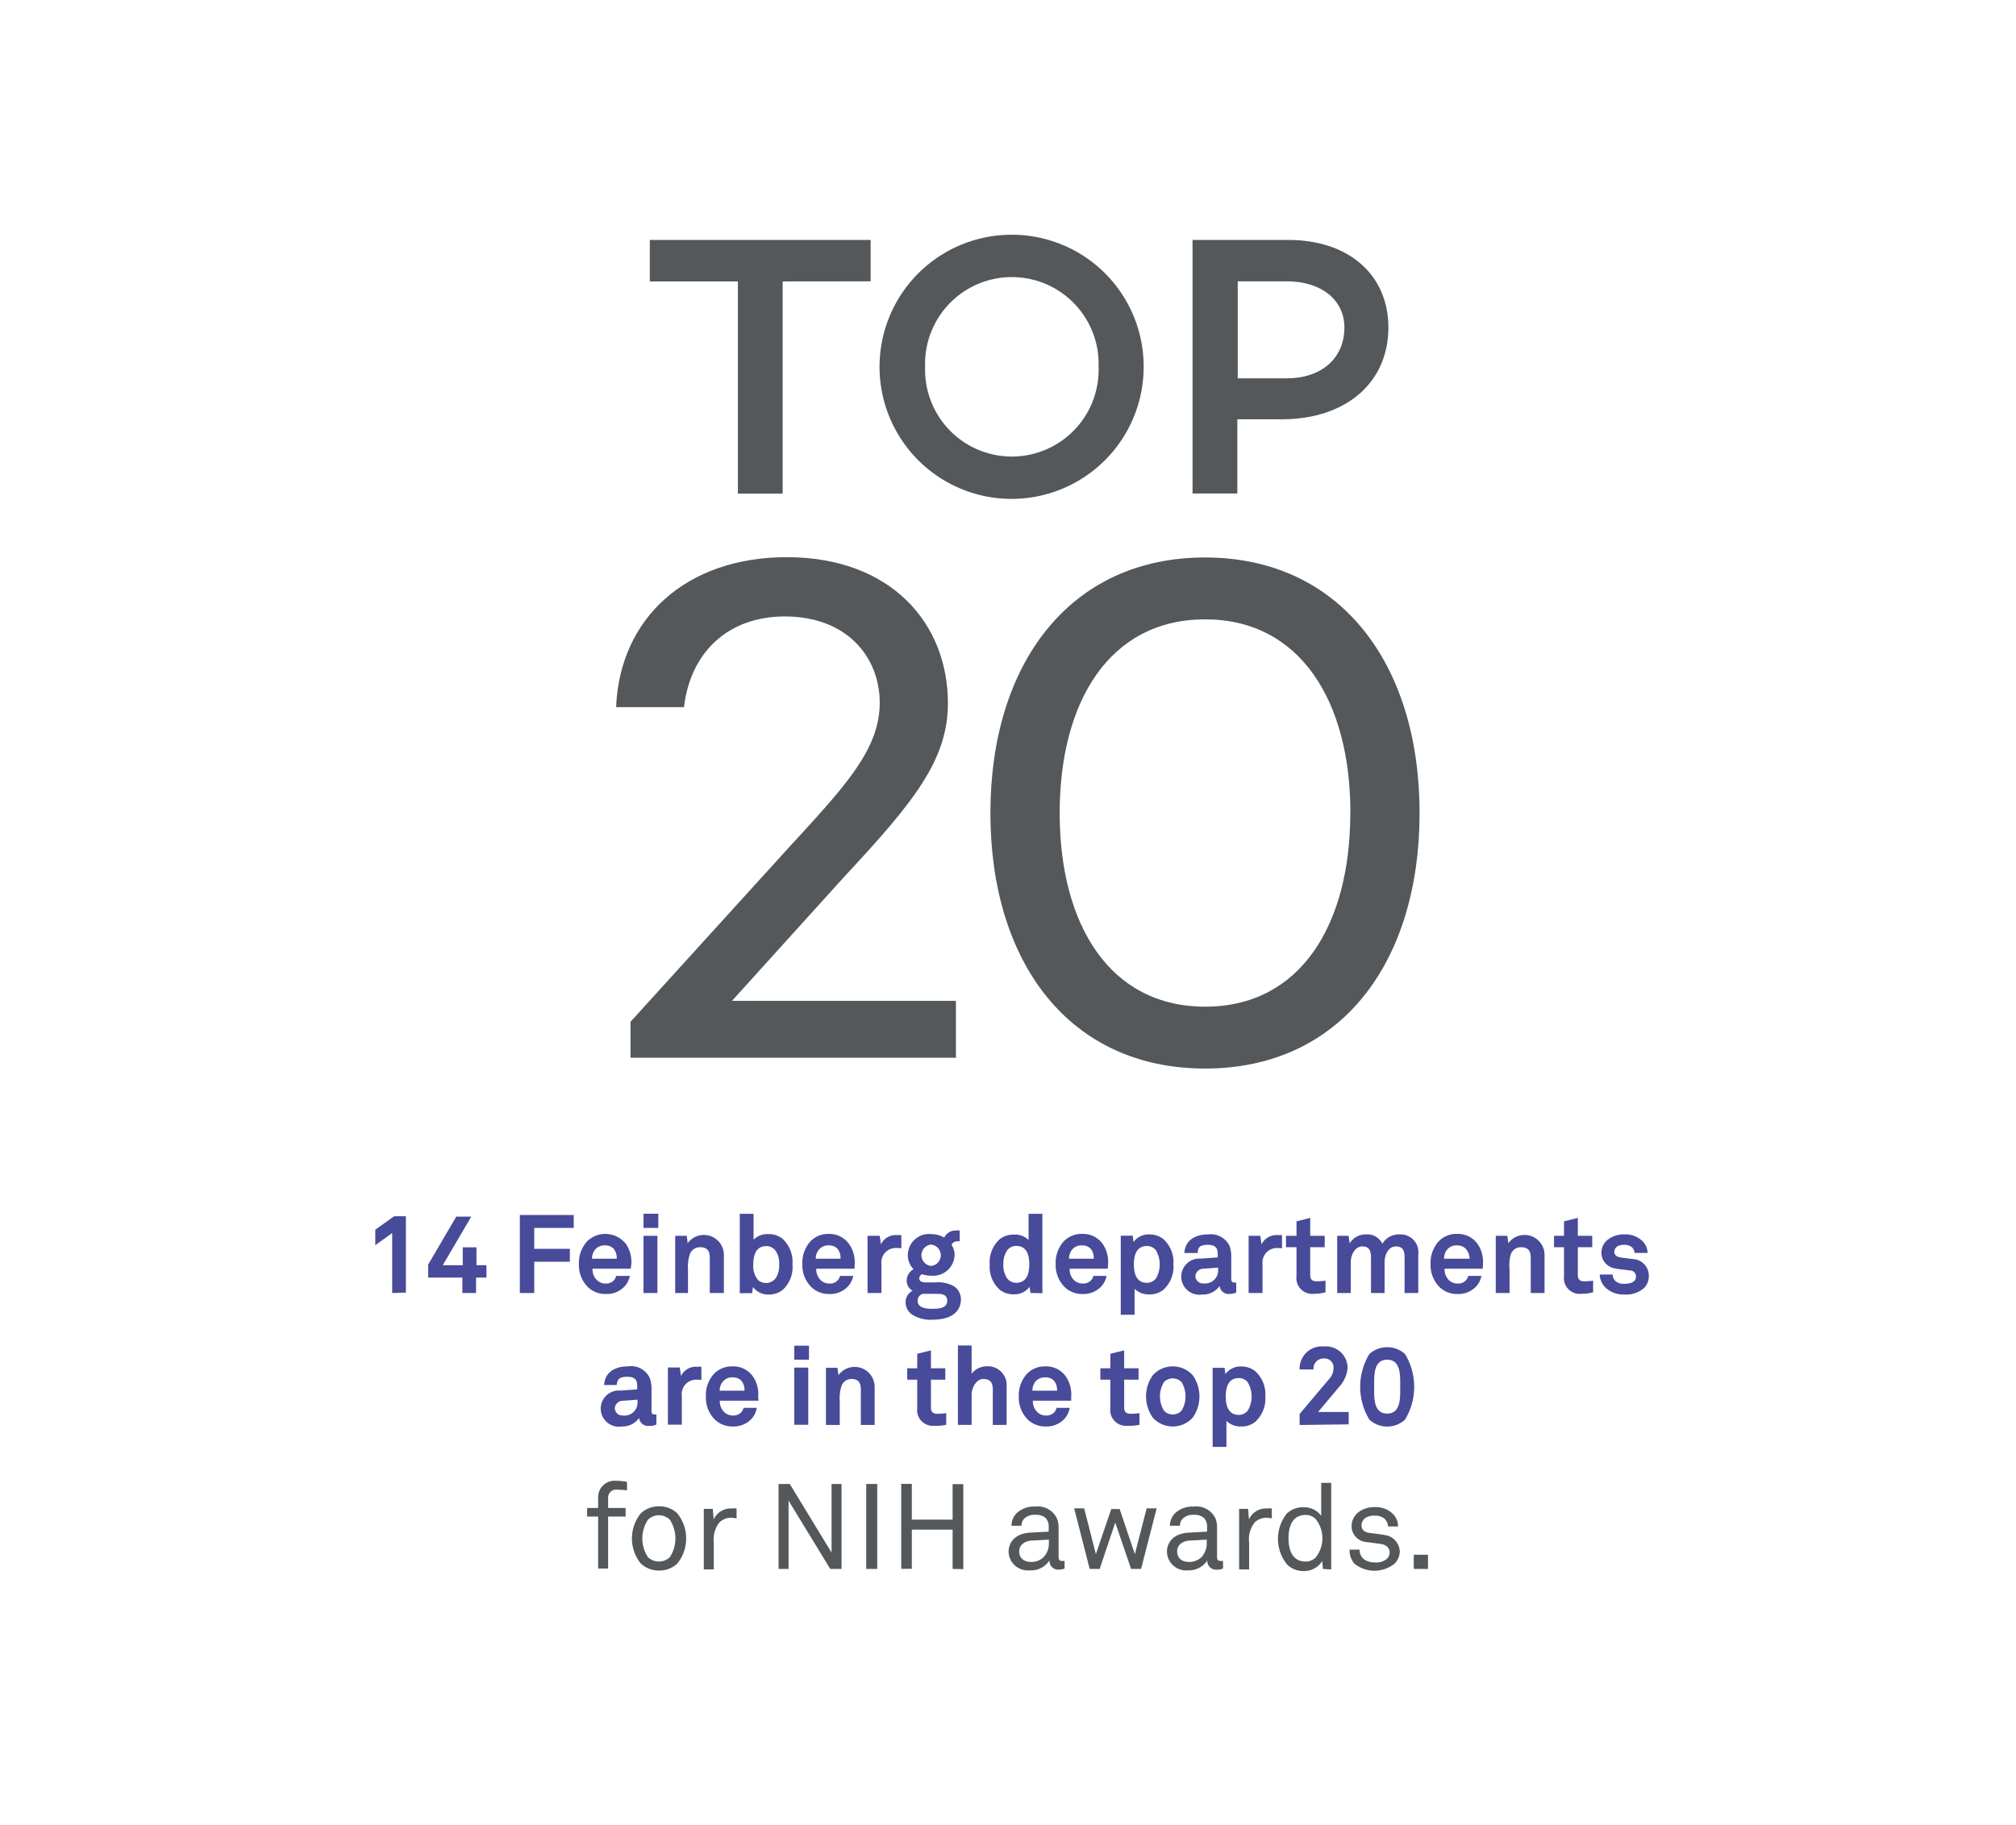 <svg xmlns="http://www.w3.org/2000/svg" viewBox="0 0 201.66 182.54"><defs><style>.cls-1{fill:#54585a;}.cls-2{fill:#484a9a;}.cls-3{fill:none;}</style></defs><g id="paragraphs"><path class="cls-1" d="M95.62,105.8H63.07v-3.6l15.7-17.28C84.38,78.8,88,75.05,88,70.3c0-4.54-3.24-8.64-9.5-8.64-5.62,0-9.43,3.53-10.08,9.07H61.63c.36-8.93,7.06-15,17.06-15,10.44,0,16.13,6.62,16.13,14.61,0,5.69-3.45,9.94-10.44,17.43L73.22,100.11h22.4Z"/><path class="cls-1" d="M142,81.32c0,14.9-7.85,25.56-21.46,25.56S99.07,96.22,99.07,81.32,107,55.76,120.53,55.76,142,66.41,142,81.32Zm-6.92,0c0-11.16-5-19.37-14.54-19.37S106,70.16,106,81.32s5,19.37,14.55,19.37S135.07,92.48,135.07,81.32Z"/><path class="cls-1" d="M78.29,28.15V49.37H73.81V28.15H65V24H87.09v4.14Z"/><path class="cls-1" d="M114.4,36.69a13.21,13.21,0,1,1-13.2-13.21A13.18,13.18,0,0,1,114.4,36.69Zm-4.51,0a8.68,8.68,0,1,0-17.35,0,8.68,8.68,0,1,0,17.35,0Z"/><path class="cls-1" d="M128.88,24c6.05,0,10,3.5,10,8.76,0,5.52-4.25,9.18-10.67,9.18h-4.44v7.42h-4.48V24Zm-.15,13.84c3.44,0,5.75-2,5.75-5.08,0-2.76-2.31-4.62-5.75-4.62h-4.92v9.7Z"/><path class="cls-2" d="M39.23,129.33v-6l-1.69,1.22V123l1.89-1.35H40.6v7.64Z"/><path class="cls-2" d="M47.62,127.79v1.54H46.25v-1.54H42.83v-1.3l2.81-4.8h1.5l-2.85,4.86h2v-1.79h1.37v1.79h1v1.24Z"/><path class="cls-2" d="M53.44,122.82v2.09H57v1.29H53.44v3.13H52v-7.8h5.39v1.29Z"/><path class="cls-2" d="M63.1,126.9H59.27a1.49,1.49,0,0,0,.42,1.12,1.17,1.17,0,0,0,.84.36,1.07,1.07,0,0,0,.84-.28,1,1,0,0,0,.27-.48H63a2.19,2.19,0,0,1-.48,1,2.42,2.42,0,0,1-1.92.81,2.49,2.49,0,0,1-1.81-.71,3.1,3.1,0,0,1-.88-2.29,3.2,3.2,0,0,1,.83-2.28,2.61,2.61,0,0,1,3.91.33,3.2,3.2,0,0,1,.5,2S63.1,126.78,63.1,126.9Zm-1.72-2a1.14,1.14,0,0,0-.87-.33,1.19,1.19,0,0,0-1,.44,1.44,1.44,0,0,0-.29.89h2.47A1.47,1.47,0,0,0,61.38,124.9Z"/><path class="cls-2" d="M64.37,122.82V121.4h1.48v1.42Zm0,6.51v-5.72h1.39v5.72Z"/><path class="cls-2" d="M71,129.33v-3.51c0-.67-.22-1.07-1-1.07a1.07,1.07,0,0,0-1,.72,4,4,0,0,0-.18,1.53v2.33H67.54v-5.72H68.7l.09.74a2,2,0,0,1,3.62,1.17v3.81Z"/><path class="cls-2" d="M78.31,129a2.12,2.12,0,0,1-1.39.48,1.88,1.88,0,0,1-1.6-.75l-.09.62H74v-7.94h1.38V124a1.94,1.94,0,0,1,1.49-.56,2.18,2.18,0,0,1,1.4.46,3.14,3.14,0,0,1,1,2.55A3.09,3.09,0,0,1,78.31,129Zm-.74-3.9a1.11,1.11,0,0,0-.92-.46c-1.08,0-1.3,1-1.3,1.84a2.14,2.14,0,0,0,.49,1.56,1.21,1.21,0,0,0,1.73-.16,2.3,2.3,0,0,0,.37-1.4A2.24,2.24,0,0,0,77.57,125.08Z"/><path class="cls-2" d="M85.48,126.9H81.65a1.52,1.52,0,0,0,.42,1.12,1.2,1.2,0,0,0,.85.36,1,1,0,0,0,.83-.28,1,1,0,0,0,.28-.48h1.32a2.19,2.19,0,0,1-.48,1,2.44,2.44,0,0,1-1.93.81,2.49,2.49,0,0,1-1.8-.71,3.07,3.07,0,0,1-.88-2.29,3.19,3.19,0,0,1,.82-2.28,2.46,2.46,0,0,1,1.83-.73A2.43,2.43,0,0,1,85,124.53a3.19,3.19,0,0,1,.49,2S85.48,126.78,85.48,126.9Zm-1.71-2a1.16,1.16,0,0,0-.87-.33,1.19,1.19,0,0,0-1,.44,1.39,1.39,0,0,0-.3.89h2.48A1.47,1.47,0,0,0,83.77,124.9Z"/><path class="cls-2" d="M89.64,124.83a1.44,1.44,0,0,0-1.47,1.62v2.88H86.78v-5.72H88l.12.86a1.63,1.63,0,0,1,1.61-.93,3,3,0,0,1,.43,0v1.32A2.52,2.52,0,0,0,89.64,124.83Z"/><path class="cls-2" d="M93.29,132a3.41,3.41,0,0,1-2-.48,1.46,1.46,0,0,1-.7-1.25,1.28,1.28,0,0,1,.69-1.17,1.12,1.12,0,0,1-.58-1,1.28,1.28,0,0,1,.69-1.15,1.92,1.92,0,0,1-.58-1.41,2.12,2.12,0,0,1,2.35-2.1,2.54,2.54,0,0,1,1.29.35,1.26,1.26,0,0,1,1.17-.71,2.42,2.42,0,0,1,.38,0v1.07l-.11,0c-.32,0-.61.09-.7.37a1.94,1.94,0,0,1,.3,1,2.15,2.15,0,0,1-2.33,2.08,2.88,2.88,0,0,1-.93-.15.5.5,0,0,0-.28.4c0,.34.34.42.62.42h1a3.25,3.25,0,0,1,1.86.39,1.57,1.57,0,0,1,.69,1.37C96.05,131.6,94.57,132,93.29,132Zm.1-2.59H92.31a.71.71,0,0,0-.52.7c0,.73.91.8,1.45.8s1.51,0,1.51-.8S93.91,129.42,93.39,129.42Zm-.25-4.92a1.07,1.07,0,0,0,0,2.13,1.07,1.07,0,0,0,0-2.13Z"/><path class="cls-2" d="M103.08,129.33l-.09-.62a1.88,1.88,0,0,1-1.6.75A2.15,2.15,0,0,1,100,129a3.08,3.08,0,0,1-1-2.5,3.14,3.14,0,0,1,1-2.55,2.18,2.18,0,0,1,1.4-.46,1.92,1.92,0,0,1,1.49.54v-2.62h1.38v7.94Zm-1.42-4.71a1.1,1.1,0,0,0-.92.46,2.24,2.24,0,0,0-.37,1.38,2.3,2.3,0,0,0,.37,1.4,1.12,1.12,0,0,0,.92.45c1.08,0,1.3-1,1.3-1.85S102.74,124.62,101.66,124.62Z"/><path class="cls-2" d="M110.81,126.9H107a1.48,1.48,0,0,0,.41,1.12,1.22,1.22,0,0,0,.85.36,1.07,1.07,0,0,0,.84-.28,1,1,0,0,0,.27-.48h1.32a2.19,2.19,0,0,1-.48,1,2.44,2.44,0,0,1-1.93.81,2.49,2.49,0,0,1-1.8-.71,3.1,3.1,0,0,1-.88-2.29,3.19,3.19,0,0,1,.82-2.28,2.46,2.46,0,0,1,1.83-.73,2.4,2.4,0,0,1,2.09,1.06,3.2,3.2,0,0,1,.5,2S110.81,126.78,110.81,126.9Zm-1.71-2a1.16,1.16,0,0,0-.87-.33,1.19,1.19,0,0,0-1,.44,1.44,1.44,0,0,0-.3.89h2.48A1.47,1.47,0,0,0,109.1,124.9Z"/><path class="cls-2" d="M116.38,129a2.13,2.13,0,0,1-1.4.47,2,2,0,0,1-1.49-.56v2.6h-1.38v-7.91h1.19l.09.63a1.86,1.86,0,0,1,1.6-.76,2.18,2.18,0,0,1,1.39.48,3.1,3.1,0,0,1,1,2.5A3.14,3.14,0,0,1,116.38,129Zm-.74-3.92a1.1,1.1,0,0,0-.92-.45c-1.08,0-1.3,1-1.3,1.84s.22,1.84,1.3,1.84a1.13,1.13,0,0,0,.92-.45,2.8,2.8,0,0,0,0-2.78Z"/><path class="cls-2" d="M123,129.42a.89.89,0,0,1-1-.8,2,2,0,0,1-1.74.86,1.81,1.81,0,1,1-.13-3.59l1.68-.12v-.35c0-.54-.19-.91-1-.91s-1,.29-1,.82h-1.34c.08-1.29,1.1-1.86,2.38-1.86a2.07,2.07,0,0,1,2.15,1.17,3.2,3.2,0,0,1,.16,1.15v2.12c0,.27.09.37.32.37a.65.65,0,0,0,.18,0v1A1.44,1.44,0,0,1,123,129.42Zm-1.15-2.63-1.45.11a.81.81,0,0,0-.83.75.76.76,0,0,0,.82.72,1.3,1.3,0,0,0,1.46-1.31Z"/><path class="cls-2" d="M127.76,124.83a1.45,1.45,0,0,0-1.47,1.62v2.88H124.9v-5.72h1.17l.12.86a1.65,1.65,0,0,1,1.62-.93l.43,0v1.32A2.63,2.63,0,0,0,127.76,124.83Z"/><path class="cls-2" d="M131.42,129.41a1.57,1.57,0,0,1-1.73-1.76v-2.9h-1.05v-1.14h1.05v-1.45l1.37-.34v1.79h1.45v1.14h-1.45v2.78c0,.44.2.63.64.63a7.65,7.65,0,0,0,.89-.06v1.16A4.58,4.58,0,0,1,131.42,129.41Z"/><path class="cls-2" d="M140.5,129.33v-3.55c0-.7-.18-1.11-.88-1.11s-1.12.82-1.12,1.54v3.12h-1.36v-3.55c0-.7-.19-1.11-.88-1.11s-1.14.82-1.14,1.54v3.12h-1.36v-5.72h1.14l.11.76a1.83,1.83,0,0,1,1.63-.9,1.68,1.68,0,0,1,1.64.93,1.91,1.91,0,0,1,1.73-.93,1.78,1.78,0,0,1,1.86,2v3.86Z"/><path class="cls-2" d="M148.32,126.9H144.5a1.52,1.52,0,0,0,.41,1.12,1.22,1.22,0,0,0,.85.36,1.07,1.07,0,0,0,.84-.28,1,1,0,0,0,.27-.48h1.32a2.19,2.19,0,0,1-.48,1,2.44,2.44,0,0,1-1.93.81,2.49,2.49,0,0,1-1.8-.71,3.1,3.1,0,0,1-.88-2.29,3.19,3.19,0,0,1,.82-2.28,2.46,2.46,0,0,1,1.83-.73,2.4,2.4,0,0,1,2.09,1.06,3.2,3.2,0,0,1,.5,2S148.32,126.78,148.32,126.9Zm-1.71-2a1.16,1.16,0,0,0-.87-.33,1.19,1.19,0,0,0-1,.44,1.38,1.38,0,0,0-.29.89H147A1.47,1.47,0,0,0,146.61,124.9Z"/><path class="cls-2" d="M153.12,129.33v-3.51c0-.67-.22-1.07-1-1.07a1.07,1.07,0,0,0-1,.72A4.15,4.15,0,0,0,151,127v2.33h-1.38v-5.72h1.16l.1.74a2,2,0,0,1,3.62,1.17v3.81Z"/><path class="cls-2" d="M158.18,129.41a1.57,1.57,0,0,1-1.73-1.76v-2.9h-1v-1.14h1v-1.45l1.38-.34v1.79h1.44v1.14h-1.44v2.78c0,.44.2.63.64.63a7.94,7.94,0,0,0,.89-.06v1.16A4.66,4.66,0,0,1,158.18,129.41Z"/><path class="cls-2" d="M164.47,128.82a2.73,2.73,0,0,1-2,.66,2.6,2.6,0,0,1-1.84-.66,1.92,1.92,0,0,1-.61-1.34h1.29a.93.93,0,0,0,.31.68,1.31,1.31,0,0,0,.87.25c.46,0,1.16-.1,1.16-.73a.59.59,0,0,0-.57-.6c-.51-.08-1.08-.11-1.58-.22a1.59,1.59,0,0,1-1.31-1.53,1.64,1.64,0,0,1,.58-1.29,2.64,2.64,0,0,1,1.74-.57,2.47,2.47,0,0,1,1.79.67,1.78,1.78,0,0,1,.51,1.18h-1.31a.79.79,0,0,0-.23-.54,1.11,1.11,0,0,0-.75-.27,1.42,1.42,0,0,0-.6.09.66.66,0,0,0-.44.61c0,.4.36.53.66.57l1.23.16a1.66,1.66,0,0,1,1.56,1.62A1.71,1.71,0,0,1,164.47,128.82Z"/><path class="cls-2" d="M64.93,142.62a.89.89,0,0,1-1-.8,2,2,0,0,1-1.74.86,1.81,1.81,0,1,1-.13-3.59l1.68-.12v-.35c0-.54-.18-.91-1-.91s-1,.29-1.05.82H60.43c.08-1.29,1.1-1.86,2.38-1.86A2.06,2.06,0,0,1,65,137.84a3.21,3.21,0,0,1,.17,1.15v2.12c0,.27.08.37.32.37l.17,0v1A1.37,1.37,0,0,1,64.93,142.62ZM63.77,140l-1.45.11a.8.8,0,0,0-.82.75.75.75,0,0,0,.81.72,1.29,1.29,0,0,0,1.46-1.31Z"/><path class="cls-2" d="M69.67,138a1.44,1.44,0,0,0-1.47,1.62v2.88H66.81v-5.72H68l.12.86a1.63,1.63,0,0,1,1.61-.93,3,3,0,0,1,.43,0v1.32A2.52,2.52,0,0,0,69.67,138Z"/><path class="cls-2" d="M75.87,140.1H72a1.52,1.52,0,0,0,.42,1.12,1.22,1.22,0,0,0,.85.36,1.07,1.07,0,0,0,.84-.28,1,1,0,0,0,.27-.48h1.32a2.19,2.19,0,0,1-.48,1.05,2.44,2.44,0,0,1-1.93.81,2.49,2.49,0,0,1-1.8-.71,3.1,3.1,0,0,1-.88-2.29,3.19,3.19,0,0,1,.82-2.28,2.5,2.5,0,0,1,1.83-.73,2.4,2.4,0,0,1,2.09,1.06,3.12,3.12,0,0,1,.49,2S75.87,140,75.87,140.1Zm-1.71-2a1.16,1.16,0,0,0-.87-.33,1.19,1.19,0,0,0-1,.44,1.39,1.39,0,0,0-.3.89h2.48A1.47,1.47,0,0,0,74.16,138.1Z"/><path class="cls-2" d="M79.45,136V134.6h1.47V136Zm0,6.51v-5.72h1.4v5.72Z"/><path class="cls-2" d="M86.11,142.53V139c0-.67-.22-1.07-.94-1.07a1.05,1.05,0,0,0-1,.72A4,4,0,0,0,84,140.2v2.33H82.62v-5.72h1.15l.1.74a2,2,0,0,1,3.62,1.17v3.81Z"/><path class="cls-2" d="M93.47,142.61a1.57,1.57,0,0,1-1.72-1.76V138h-1v-1.14h1v-1.45l1.37-.34v1.79h1.44V138H93.12v2.78c0,.44.2.63.64.63a7.79,7.79,0,0,0,.89-.06v1.16A4.66,4.66,0,0,1,93.47,142.61Z"/><path class="cls-2" d="M99.31,142.53V139c0-.66-.22-1.07-.94-1.07s-1.18.88-1.18,1.59v3H95.82v-7.94h1.37v2.83a1.91,1.91,0,0,1,1.56-.75,1.88,1.88,0,0,1,1.94,2.05v3.81Z"/><path class="cls-2" d="M107.15,140.1h-3.83a1.49,1.49,0,0,0,.42,1.12,1.17,1.17,0,0,0,.84.36,1.07,1.07,0,0,0,.84-.28,1,1,0,0,0,.27-.48H107a2.19,2.19,0,0,1-.48,1.05,2.43,2.43,0,0,1-1.93.81,2.49,2.49,0,0,1-1.8-.71,3.1,3.1,0,0,1-.88-2.29,3.2,3.2,0,0,1,.83-2.28,2.46,2.46,0,0,1,1.82-.73,2.4,2.4,0,0,1,2.09,1.06,3.2,3.2,0,0,1,.5,2S107.15,140,107.15,140.1Zm-1.72-2a1.14,1.14,0,0,0-.87-.33,1.19,1.19,0,0,0-1,.44,1.44,1.44,0,0,0-.29.89h2.47A1.47,1.47,0,0,0,105.43,138.1Z"/><path class="cls-2" d="M112.8,142.61a1.57,1.57,0,0,1-1.73-1.76V138h-1v-1.14h1v-1.45l1.38-.34v1.79h1.44V138h-1.44v2.78c0,.44.2.63.63.63a8,8,0,0,0,.9-.06v1.16A4.66,4.66,0,0,1,112.8,142.61Z"/><path class="cls-2" d="M119.31,141.79a2.69,2.69,0,0,1-4,0,3.67,3.67,0,0,1,0-4.23,2.69,2.69,0,0,1,4,0,3.67,3.67,0,0,1,0,4.23Zm-1.13-3.56a1.23,1.23,0,0,0-1.74,0,2.73,2.73,0,0,0,0,2.88,1.21,1.21,0,0,0,1.74,0,2.73,2.73,0,0,0,0-2.88Z"/><path class="cls-2" d="M125.57,142.21a2.13,2.13,0,0,1-1.4.47,2,2,0,0,1-1.49-.56v2.6H121.3v-7.91h1.19l.09.63a1.86,1.86,0,0,1,1.6-.76,2.18,2.18,0,0,1,1.39.48,3.1,3.1,0,0,1,1,2.5A3.14,3.14,0,0,1,125.57,142.21Zm-.74-3.92a1.09,1.09,0,0,0-.92-.45c-1.08,0-1.3,1-1.3,1.84s.22,1.84,1.3,1.84a1.12,1.12,0,0,0,.92-.45,2.8,2.8,0,0,0,0-2.78Z"/><path class="cls-2" d="M130,142.53v-1.1l3-3.55a1.57,1.57,0,0,0,.39-1,.9.9,0,0,0-1-1,1,1,0,0,0-1,1.1H130a2.22,2.22,0,0,1,2.45-2.3,2.16,2.16,0,0,1,2.35,2.15,3.19,3.19,0,0,1-.83,1.87l-2.12,2.53h3.06v1.24Z"/><path class="cls-2" d="M140.54,142a2.64,2.64,0,0,1-3.56,0,6.32,6.32,0,0,1,0-6.57,2.67,2.67,0,0,1,3.56,0,6.32,6.32,0,0,1,0,6.57Zm-1.78-6c-1.42,0-1.3,1.7-1.3,2.7s-.12,2.69,1.3,2.69,1.3-1.71,1.3-2.69S140.18,136,138.76,136Z"/><path class="cls-1" d="M61.69,149a.79.79,0,0,0-.86.83v1h1.75v.86H60.83v5.2h-1v-5.2h-1.1v-.86h1.1v-1.08a1.65,1.65,0,0,1,1.76-1.64,6.27,6.27,0,0,1,1.13.11v.85A8.6,8.6,0,0,0,61.69,149Z"/><path class="cls-1" d="M67.76,156.38a2.56,2.56,0,0,1-1.83.71,2.6,2.6,0,0,1-1.84-.71,4,4,0,0,1,0-5,2.56,2.56,0,0,1,1.84-.71,2.52,2.52,0,0,1,1.83.71,4,4,0,0,1,0,5ZM67,152a1.57,1.57,0,0,0-2.18,0,3.39,3.39,0,0,0,0,3.76,1.6,1.6,0,0,0,2.18,0A3.44,3.44,0,0,0,67,152Z"/><path class="cls-1" d="M73.11,151.81a1.69,1.69,0,0,0-1.16.48,2.74,2.74,0,0,0-.55,2v2.69h-1v-6.06h.9l.09,1.06a1.88,1.88,0,0,1,1.81-1.1,2.67,2.67,0,0,1,.48,0v1A2.65,2.65,0,0,0,73.11,151.81Z"/><path class="cls-1" d="M83.05,156.93l-4.17-6.83v6.83h-1v-8.5H79l4.18,6.86v-6.86h1v8.5Z"/><path class="cls-1" d="M86.65,156.93v-8.5h1.1v8.5Z"/><path class="cls-1" d="M95.29,156.93V153H91.21v3.92H90.15v-8.5h1.06V152h4.08v-3.55h1.07v8.5Z"/><path class="cls-1" d="M105.85,157a.86.86,0,0,1-.87-.93h0a2.19,2.19,0,0,1-2,1,1.91,1.91,0,0,1-2.09-1.87c0-.78.5-1.8,2.16-1.9l1.85-.1v-.45a1.18,1.18,0,0,0-.32-.92,1.36,1.36,0,0,0-1-.31,1.51,1.51,0,0,0-1.11.36,1,1,0,0,0-.29.73h-1a1.79,1.79,0,0,1,.53-1.27,2.58,2.58,0,0,1,1.87-.65,2.11,2.11,0,0,1,2.13,1.16,2.35,2.35,0,0,1,.18.94v2.94c0,.32.13.4.34.4a1.64,1.64,0,0,0,.26,0v.75A1.38,1.38,0,0,1,105.85,157Zm-.93-3-1.64.09c-.61,0-1.33.33-1.33,1.09,0,.54.34,1.05,1.2,1.05a1.73,1.73,0,0,0,1.25-.49,2,2,0,0,0,.52-1.38Z"/><path class="cls-1" d="M114.14,156.93h-1l-1.58-4.64L110,156.93h-1l-1.55-6.06h1l1.17,4.58,1.54-4.51H112l1.52,4.51,1.18-4.58h1Z"/><path class="cls-1" d="M121.64,157a.86.86,0,0,1-.87-.93h0a2.18,2.18,0,0,1-1.95,1,1.91,1.91,0,0,1-2.09-1.87c0-.78.51-1.8,2.16-1.9l1.85-.1v-.45a1.21,1.21,0,0,0-.31-.92,1.4,1.4,0,0,0-1-.31,1.47,1.47,0,0,0-1.1.36,1,1,0,0,0-.3.73h-1a1.79,1.79,0,0,1,.53-1.27,2.58,2.58,0,0,1,1.87-.65,2.12,2.12,0,0,1,2.14,1.16,2.35,2.35,0,0,1,.17.94v2.94c0,.32.14.4.34.4a1.64,1.64,0,0,0,.26,0v.75A1.35,1.35,0,0,1,121.64,157Zm-.93-3-1.63.09c-.62,0-1.33.33-1.33,1.09,0,.54.33,1.05,1.19,1.05a1.73,1.73,0,0,0,1.25-.49,2,2,0,0,0,.52-1.38Z"/><path class="cls-1" d="M126.65,151.81a1.67,1.67,0,0,0-1.15.48,2.69,2.69,0,0,0-.55,2v2.69h-1v-6.06h.9l.08,1.06a1.88,1.88,0,0,1,1.81-1.1,2.52,2.52,0,0,1,.48,0v1A2.65,2.65,0,0,0,126.65,151.81Z"/><path class="cls-1" d="M132.33,156.93l-.07-.79a2.11,2.11,0,0,1-1.81,1,2.29,2.29,0,0,1-1.71-.66,4.06,4.06,0,0,1,0-5.11,2.35,2.35,0,0,1,1.66-.61,2.11,2.11,0,0,1,1.76.86v-3.3h1v8.66Zm-.73-5a1.38,1.38,0,0,0-1-.4c-1.36,0-1.71,1.21-1.71,2.33s.35,2.33,1.71,2.33a1.38,1.38,0,0,0,1-.4,3.08,3.08,0,0,0,0-3.86Z"/><path class="cls-1" d="M139.49,156.41a3.21,3.21,0,0,1-4,0A2,2,0,0,1,135,155h1a1.19,1.19,0,0,0,.49,1,1.9,1.9,0,0,0,1.1.28,1.6,1.6,0,0,0,1.11-.34.85.85,0,0,0,.3-.66c0-.45-.32-.78-.95-.86l-1.36-.18a1.59,1.59,0,0,1-1.49-1.63,1.78,1.78,0,0,1,.5-1.19,2.47,2.47,0,0,1,1.79-.67,2.4,2.4,0,0,1,1.93.77,1.74,1.74,0,0,1,.43,1.16h-1a1.15,1.15,0,0,0-.34-.76,1.48,1.48,0,0,0-1-.32,1.58,1.58,0,0,0-.71.12.92.92,0,0,0-.61.82c0,.5.31.72.82.79.33.05.81.09,1.46.2a1.73,1.73,0,0,1,1.55,1.68A1.77,1.77,0,0,1,139.49,156.41Z"/><path class="cls-1" d="M141.42,156.93v-1.42h1.42v1.42Z"/><rect class="cls-3" width="201.6" height="201.6"/></g></svg>
